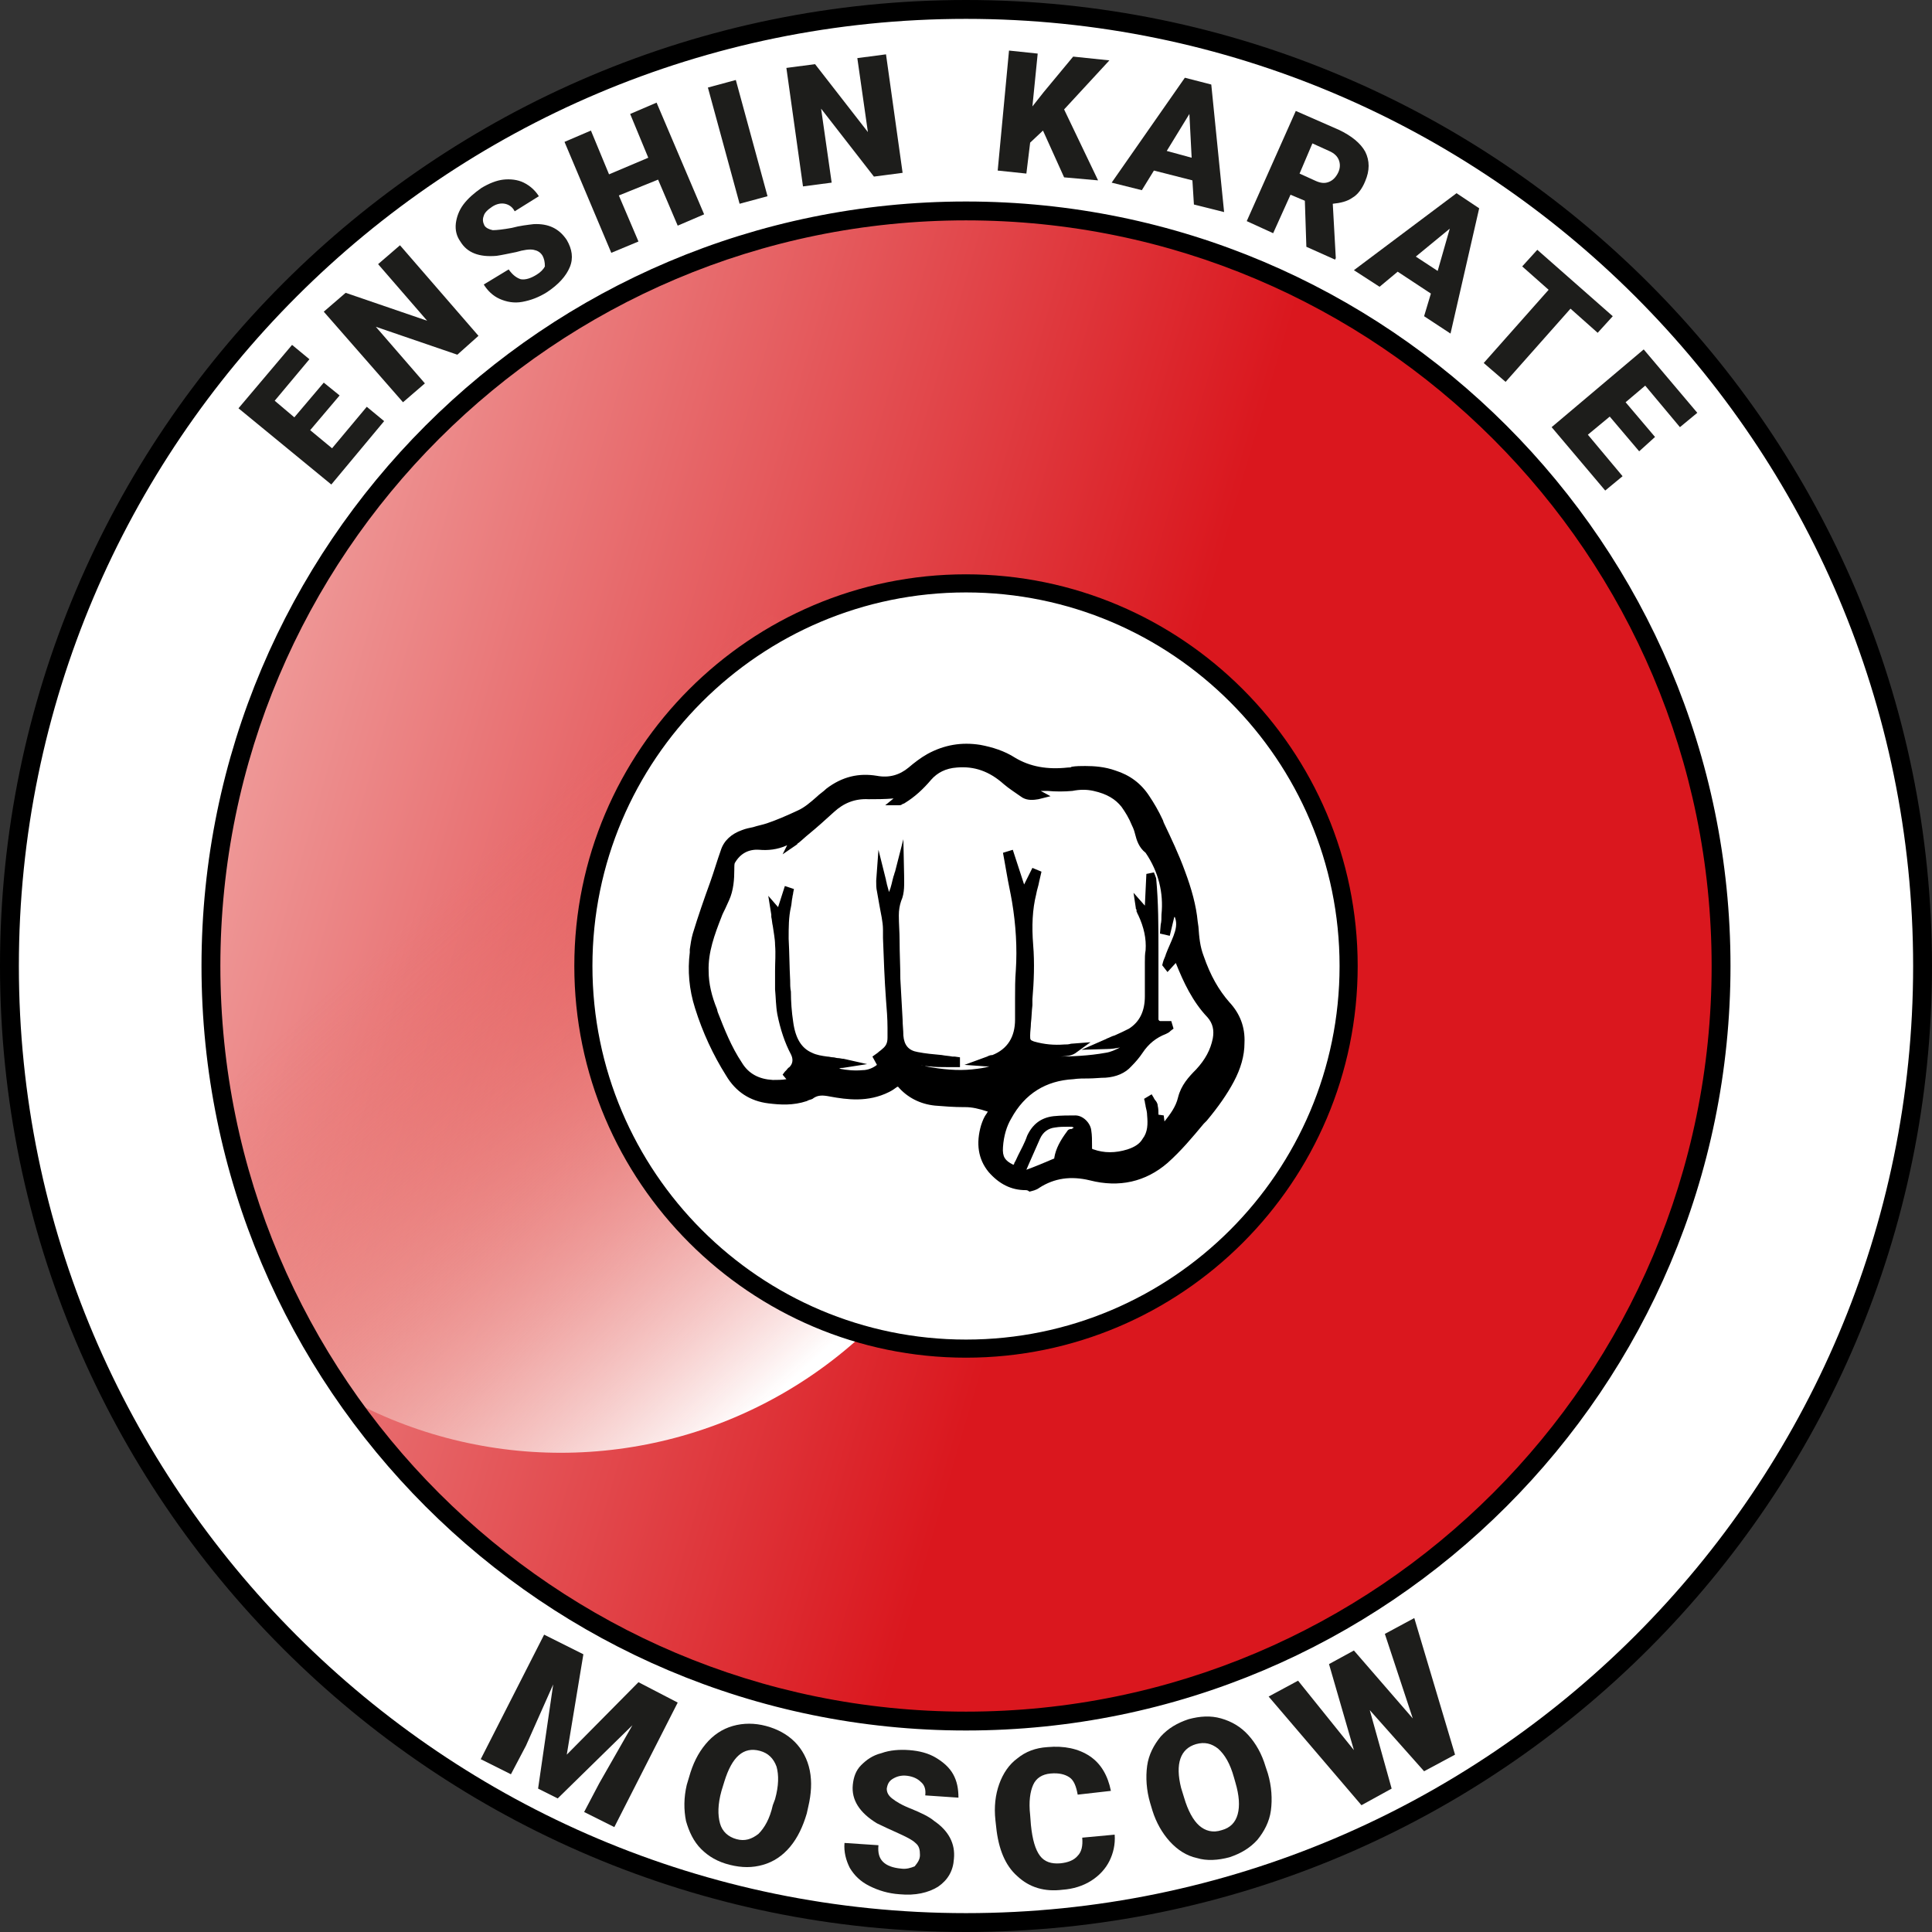 <?xml version="1.0" encoding="utf-8"?>
<!-- Generator: Adobe Illustrator 26.3.1, SVG Export Plug-In . SVG Version: 6.00 Build 0)  -->
<svg version="1.1" id="Слой_1" xmlns="http://www.w3.org/2000/svg" xmlns:xlink="http://www.w3.org/1999/xlink" x="0px" y="0px"
	 viewBox="0 0 256 256" style="enable-background:new 0 0 256 256;" xml:space="preserve">
<rect x="0" y="0" width="256" height="256" fill="#333333" stroke="none"/>
<style type="text/css">
	.st0{fill:#FFFFFF;}
	
		.st1{clip-path:url(#SVGID_00000014613551638024525000000017520981462864712861_);fill:url(#SVGID_00000145775051609045292580000013762280352506276793_);}
	
		.st2{clip-path:url(#SVGID_00000014613551638024525000000017520981462864712861_);fill:url(#SVGID_00000009561819609258160550000012172081258999114400_);}
	.st3{fill:#1D1D1B;}
</style>
<g>
	<g>
		<circle class="st0" cx="128" cy="128" r="126.8"/>
		<path d="M128,256C57.4,256,0,198.6,0,128S57.4,0,128,0s128,57.4,128,128S198.6,256,128,256z M128,2.5C58.8,2.5,2.5,58.8,2.5,128
			S58.8,253.5,128,253.5S253.5,197.2,253.5,128S197.2,2.5,128,2.5z"/>
	</g>
	<g>
		<defs>
			<circle id="SVGID_1_" cx="128" cy="128.3" r="99.7"/>
		</defs>
		<clipPath id="SVGID_00000124152573852714916950000012983649880632861372_">
			<use xlink:href="#SVGID_1_"  style="overflow:visible;"/>
		</clipPath>
		
			<linearGradient id="SVGID_00000132766935095769190210000008335070358909971378_" gradientUnits="userSpaceOnUse" x1="1.657" y1="91.243" x2="144.642" y2="133.196">
			<stop  offset="0" style="stop-color:#F4BBB8"/>
			<stop  offset="1" style="stop-color:#DA171E"/>
		</linearGradient>
		
			<circle style="clip-path:url(#SVGID_00000124152573852714916950000012983649880632861372_);fill:url(#SVGID_00000132766935095769190210000008335070358909971378_);" cx="128" cy="128.3" r="99.7"/>
		
			<linearGradient id="SVGID_00000155125618700271201630000011366982931079395775_" gradientUnits="userSpaceOnUse" x1="112.412" y1="176.126" x2="59.607" y2="117.109">
			<stop  offset="0" style="stop-color:#FFFFFF"/>
			<stop  offset="0.292" style="stop-color:#F8D9D5;stop-opacity:0.708"/>
			<stop  offset="0.948" style="stop-color:#E6786C;stop-opacity:5.224288e-02"/>
			<stop  offset="1" style="stop-color:#E57063;stop-opacity:0"/>
		</linearGradient>
		
			<circle style="clip-path:url(#SVGID_00000124152573852714916950000012983649880632861372_);fill:url(#SVGID_00000155125618700271201630000011366982931079395775_);" cx="74.3" cy="133.5" r="59"/>
	</g>
	<g>
		<circle class="st0" cx="128" cy="128" r="50.7"/>
		<path d="M128,179.9c-28.6,0-51.9-23.3-51.9-51.9S99.4,76.1,128,76.1s51.9,23.3,51.9,51.9S156.6,179.9,128,179.9z M128,78.5
			c-27.3,0-49.5,22.2-49.5,49.5s22.2,49.5,49.5,49.5s49.5-22.2,49.5-49.5S155.3,78.5,128,78.5z"/>
	</g>
	<path d="M128,229.3c-55.9,0-101.3-45.4-101.3-101.3S72.1,26.7,128,26.7S229.3,72.1,229.3,128S183.9,229.3,128,229.3z M128,29.2
		c-54.5,0-98.8,44.3-98.8,98.8c0,54.5,44.3,98.8,98.8,98.8s98.8-44.3,98.8-98.8C226.8,73.5,182.5,29.2,128,29.2z"/>
	<g>
		<path class="st3" d="M45,52.4l-3.9,4.6l2.9,2.4l4.6-5.5l2.3,1.9l-7,8.4L31.6,54.1l7.1-8.4l2.3,1.9l-4.6,5.5l2.6,2.2l3.9-4.6
			L45,52.4z"/>
		<path class="st3" d="M63.4,44.5L60.6,47l-10.8-3.7l6.5,7.5l-2.9,2.5l-10.5-12l2.9-2.5l10.8,3.7L50.1,35l2.9-2.5L63.4,44.5z"/>
		<path class="st3" d="M71.9,33.9c-0.3-0.5-0.7-0.7-1.2-0.8c-0.5-0.1-1.3,0-2.3,0.3c-1,0.2-1.9,0.4-2.6,0.5
			c-2.3,0.2-3.9-0.4-4.8-1.9c-0.5-0.7-0.7-1.5-0.6-2.4c0.1-0.8,0.4-1.7,1-2.5c0.6-0.8,1.4-1.5,2.4-2.2c1-0.6,2-1,2.9-1.1
			s1.9,0,2.7,0.4c0.8,0.4,1.5,1,2,1.8l-3.2,2c-0.3-0.6-0.8-0.9-1.3-1c-0.5-0.1-1.1,0-1.7,0.4c-0.6,0.4-1,0.8-1.1,1.2
			c-0.2,0.5-0.1,0.9,0.1,1.3c0.2,0.3,0.6,0.5,1.1,0.6c0.5,0,1.4-0.1,2.5-0.3c1.1-0.3,2.1-0.4,2.9-0.5c2-0.1,3.4,0.6,4.4,2.1
			c0.7,1.2,0.9,2.4,0.4,3.6c-0.5,1.2-1.5,2.3-3,3.3c-1.1,0.7-2.2,1.1-3.3,1.3c-1.1,0.2-2.1,0-3-0.4c-0.9-0.4-1.6-1.1-2.1-1.9l3.3-2
			c0.5,0.7,1,1.1,1.6,1.3c0.6,0.1,1.3-0.1,2.1-0.6c0.5-0.3,0.9-0.7,1.1-1.1C72.2,34.7,72.1,34.3,71.9,33.9z"/>
		<path class="st3" d="M93.3,28.4l-3.5,1.5l-2.6-6.1L82,25.9l2.6,6.1L81,33.5l-6.2-14.7l3.5-1.5l2.4,5.8l5.2-2.2l-2.4-5.8l3.5-1.5
			L93.3,28.4z"/>
		<path class="st3" d="M101.7,26l-3.7,1l-4.2-15.4l3.7-1L101.7,26z"/>
		<path class="st3" d="M119.6,22.9l-3.8,0.5l-7-9l1.4,9.8l-3.8,0.5L104.2,9l3.8-0.5l7,9l-1.4-9.8l3.8-0.5L119.6,22.9z"/>
		<path class="st3" d="M138.2,17.3l-1.7,1.6L136,23l-3.8-0.4l1.5-15.9l3.8,0.4l-0.7,7l1.5-1.9l3.9-4.7L147,8l-6,6.5l4.5,9.4
			l-4.5-0.4L138.2,17.3z"/>
		<path class="st3" d="M158,23.9l-5.1-1.3l-1.6,2.6l-4-1l9.7-13.9l3.5,0.9l1.7,16.9l-4-1L158,23.9z M154.6,20l3.3,0.9l-0.3-5.8
			L154.6,20z"/>
		<path class="st3" d="M172.9,26.6l-1.9-0.8l-2.3,5.1l-3.5-1.6l6.5-14.6l5.7,2.5c1.7,0.8,2.9,1.8,3.5,2.9c0.6,1.2,0.6,2.5,0,3.9
			c-0.4,1-1,1.8-1.7,2.2c-0.7,0.5-1.6,0.7-2.6,0.8l0.4,7.2l-0.1,0.2l-3.8-1.7L172.9,26.6z M172.2,23l2.2,1c0.7,0.3,1.2,0.3,1.7,0.1
			c0.5-0.2,0.9-0.6,1.2-1.2c0.3-0.6,0.3-1.2,0.1-1.7c-0.2-0.5-0.6-0.9-1.3-1.2l-2.2-1L172.2,23z"/>
		<path class="st3" d="M189.6,38.9l-4.4-2.9l-2.4,2l-3.4-2.2L193,25.6l3,2l-3.8,16.6l-3.5-2.3L189.6,38.9z M187.6,34l2.9,1.9
			l1.6-5.6L187.6,34z"/>
		<path class="st3" d="M211.7,44.1l-3.6-3.2l-8.6,9.7l-2.9-2.5l8.6-9.7l-3.5-3.1l2-2.2l10,8.8L211.7,44.1z"/>
		<path class="st3" d="M217.2,59.8l-3.9-4.6l-2.9,2.4l4.6,5.5l-2.3,1.9l-7.1-8.4l12.2-10.3l7.1,8.4l-2.3,1.9l-4.6-5.5l-2.6,2.2
			l3.9,4.6L217.2,59.8z"/>
	</g>
	<g>
		<path class="st3" d="M77.3,219.2l-2.2,13.3l9.5-9.6l5.2,2.7l-8.4,16.5l-4-2l2-3.8l4.4-7.7l-9.9,9.7l-2.6-1.3l2-13.8l-3.6,8.1
			l-2,3.8l-4-2l8.4-16.5L77.3,219.2z"/>
		<path class="st3" d="M106.9,240.3c-0.5,1.7-1.2,3.2-2.2,4.4c-1,1.2-2.2,2-3.6,2.4c-1.4,0.4-2.8,0.4-4.4,0s-2.8-1.1-3.8-2.1
			c-1-1-1.6-2.3-2-3.7c-0.3-1.5-0.3-3.1,0.1-4.8l0.3-1c0.5-1.8,1.2-3.2,2.2-4.4c1-1.2,2.2-2,3.6-2.4c1.4-0.4,2.9-0.4,4.4,0
			c1.5,0.4,2.8,1.1,3.8,2.1c1,1,1.7,2.3,2,3.8c0.3,1.5,0.2,3.1-0.2,4.8L106.9,240.3z M102.7,238.4c0.5-1.8,0.5-3.2,0.2-4.3
			c-0.4-1.1-1.1-1.8-2.2-2.1c-2.2-0.6-3.7,0.8-4.7,4l-0.4,1.3c-0.5,1.8-0.5,3.2-0.2,4.3s1.1,1.8,2.2,2.1c1.1,0.3,2,0,2.9-0.7
			c0.8-0.8,1.5-2,1.9-3.8L102.7,238.4z"/>
		<path class="st3" d="M121.9,245.8c0-0.7-0.1-1.2-0.6-1.6c-0.4-0.4-1.2-0.8-2.3-1.3c-1.1-0.5-2-0.9-2.8-1.3
			c-2.3-1.4-3.4-3.1-3.2-5.1c0.1-1,0.4-1.9,1.1-2.6c0.7-0.7,1.5-1.3,2.7-1.6c1.1-0.4,2.4-0.5,3.7-0.4c1.3,0.1,2.5,0.4,3.5,1
			c1,0.6,1.8,1.3,2.3,2.2c0.5,0.9,0.7,1.9,0.7,3.1l-4.4-0.3c0.1-0.8-0.1-1.4-0.6-1.8c-0.4-0.4-1-0.7-1.8-0.8
			c-0.8-0.1-1.4,0.1-1.9,0.4c-0.5,0.3-0.7,0.7-0.8,1.3c0,0.5,0.2,0.9,0.7,1.3c0.5,0.4,1.3,0.9,2.6,1.4c1.2,0.5,2.3,1,3,1.6
			c1.9,1.3,2.8,3,2.6,5c-0.1,1.6-0.8,2.8-2.1,3.7c-1.3,0.8-3,1.2-5.1,1c-1.5-0.1-2.8-0.5-4-1.1c-1.2-0.6-2-1.4-2.6-2.4
			c-0.5-1-0.8-2.1-0.7-3.3l4.5,0.3c-0.1,1,0.1,1.7,0.6,2.2c0.5,0.5,1.3,0.8,2.4,0.9c0.7,0.1,1.3-0.1,1.8-0.3
			C121.6,246.8,121.9,246.4,121.9,245.8z"/>
		<path class="st3" d="M147.7,243.1c0.1,1.3-0.2,2.5-0.7,3.5c-0.5,1-1.3,1.9-2.4,2.6c-1.1,0.7-2.4,1.1-3.8,1.2
			c-2.4,0.3-4.4-0.3-6-1.8c-1.6-1.4-2.5-3.6-2.8-6.5l-0.1-0.9c-0.2-1.8,0-3.4,0.5-4.8c0.5-1.4,1.3-2.6,2.4-3.4
			c1.1-0.9,2.4-1.4,4-1.5c2.2-0.2,4.1,0.2,5.6,1.2c1.5,1,2.4,2.6,2.8,4.6l-4.4,0.5c-0.2-1.1-0.5-1.9-1.1-2.3
			c-0.6-0.4-1.4-0.6-2.5-0.5c-1.1,0.1-1.9,0.6-2.3,1.5c-0.4,0.9-0.6,2.2-0.4,4l0.1,1.3c0.2,2,0.6,3.3,1.2,4.1s1.5,1.1,2.7,1
			c1-0.1,1.8-0.4,2.3-1c0.5-0.5,0.7-1.3,0.6-2.4L147.7,243.1z"/>
		<path class="st3" d="M168,235c0.5,1.7,0.6,3.4,0.4,4.9c-0.2,1.5-0.9,2.8-1.8,3.9c-1,1.1-2.2,1.8-3.7,2.3c-1.5,0.4-3,0.5-4.3,0.1
			c-1.4-0.3-2.6-1.1-3.6-2.2c-1-1.1-1.8-2.5-2.3-4.1l-0.3-1c-0.5-1.7-0.6-3.4-0.4-4.9c0.2-1.5,0.9-2.8,1.8-3.9
			c1-1.1,2.2-1.8,3.7-2.3c1.5-0.4,2.9-0.5,4.3-0.1c1.4,0.4,2.6,1.1,3.6,2.2c1,1.1,1.8,2.5,2.3,4.2L168,235z M163.5,235.5
			c-0.5-1.8-1.2-3-2.1-3.8c-0.9-0.7-1.8-0.9-2.9-0.6c-2.1,0.6-2.8,2.6-2,5.8l0.4,1.3c0.5,1.7,1.2,3,2,3.7s1.8,1,3,0.6
			c1.1-0.3,1.8-1,2.1-2.1c0.3-1.1,0.2-2.5-0.3-4.2L163.5,235.5z"/>
		<path class="st3" d="M187.2,227.7l-3.7-11.2l3.9-2.1l5.4,18.1l-4.1,2.2l-7.2-8.1l2.9,10.4l-4,2.2l-12.3-14.4l3.9-2.1l7.4,9.2
			l-3.3-11.4l3.3-1.8L187.2,227.7z"/>
	</g>
	<g>
		<g>
			<path d="M117.5,144c-2.4,1.2-4.9,1.1-7.4,0.5c-0.9-0.2-1.8-0.3-2.7,0.3c-0.2,0.1-0.5,0.2-0.7,0.3c-1.6,0.6-3.2,0.5-4.9,0.3
				c-2.3-0.3-4-1.5-5.2-3.4c-1.7-2.7-3-5.7-4-8.8c-0.7-2.3-1-4.7-0.7-7.1c0.1-0.8,0.2-1.7,0.4-2.4c1.2-3.7,2.4-7.3,3.6-11
				c0.4-1.2,1.2-1.9,2.4-2.3c1.1-0.3,2.2-0.6,3.3-0.9c1.4-0.5,2.8-1.1,4.2-1.7c1.5-0.7,2.6-1.9,3.9-2.9c1.8-1.3,3.9-2,6.2-1.6
				c1.7,0.3,3.3-0.1,4.7-1.3c0.8-0.6,1.5-1.3,2.4-1.7c2.1-1.1,4.3-1.5,6.6-1.1c1.6,0.3,3,0.8,4.4,1.6c2.3,1.4,4.8,1.7,7.4,1.4
				c0.7-0.1,1.5-0.2,2.2-0.2c1.3,0,2.6,0.1,3.8,0.5c1.8,0.6,3.2,1.7,4.2,3.2c0.7,1,1.2,2,1.7,3.1c1,2.2,2.1,4.4,3,6.7
				c0.8,2.1,1.5,4.3,1.7,6.6c0.2,1.6,0.2,3.2,0.8,4.7c0.8,2.3,1.8,4.5,3.5,6.3c1.2,1.4,1.9,3,1.9,4.9c0,1.7-0.5,3.3-1.3,4.8
				c-1,1.8-2.2,3.5-3.5,5.1c-1.6,1.9-3.2,3.9-5.1,5.5c-2.9,2.5-6.1,3.1-9.7,2.2c-2.6-0.6-4.9-0.4-7.2,1.1c-0.3,0.2-0.7,0.3-1,0.4
				c-2,0.1-3.6-0.7-4.9-2.2c-1.4-1.7-1.5-3.6-0.9-5.6c0.2-0.7,0.6-1.3,0.9-2c0.1-0.2,0.1-0.4-0.2-0.5c-1.1-0.4-2.3-0.7-3.5-0.8
				c-1.3,0-2.7-0.1-4-0.2c-1.8-0.2-3.4-1-4.5-2.4c-0.1-0.1-0.2-0.2-0.3-0.4C118.4,143.4,118,143.8,117.5,144z M156,124.5
				c0.3-0.9,0.6-1.9,0.2-2.9c-0.2-0.4-0.5-0.7-1-0.8c-0.2,0.8-0.4,1.7-0.6,2.5c0,0-0.1,0-0.1,0c0.1-0.6,0.2-1.3,0.2-1.9
				c0.3-3.2-0.5-6.1-2.3-8.7c-1.1-0.9-1.1-2.3-1.7-3.4c-0.4-0.9-0.9-1.8-1.5-2.6c-1-1.4-2.5-2-4.1-2.3c-1-0.2-2-0.2-3-0.1
				c-1.3,0.1-2.6,0-4,0c-0.7,0-1.4-0.1-2.2-0.2c0.3,0.8,0.9,0.9,1.6,1.3c-0.6,0.1-1.2,0.2-1.6-0.1c-0.8-0.5-1.7-1-2.4-1.7
				c-1.9-1.7-4.1-2.6-6.7-2.3c-1.5,0.1-2.8,0.7-3.8,1.9c-0.9,1.2-2,2.2-3.3,2.9c-0.1,0.1-0.2,0.1-0.3,0.2c0,0-0.1,0-0.3,0
				c0.5-0.4,0.9-0.8,1.4-1.2c0,0-0.1-0.1-0.1-0.1c-0.6,0.1-1.1,0.3-1.7,0.4c-1.2,0.1-2.3,0.1-3.5,0.1c-1.9-0.1-3.6,0.5-5,1.9
				c-1.5,1.4-3.1,2.7-4.7,4.1c-0.1,0-0.1,0.1-0.3,0.2c0.2-0.4,0.3-0.6,0.4-1c-0.3,0.1-0.5,0.2-0.7,0.3c-1.3,0.9-2.8,1.1-4.3,1.1
				c-1.7,0-2.9,0.7-3.8,2c-0.2,0.3-0.2,0.8-0.2,1.1c0,1.3-0.1,2.7-0.6,3.9c-0.3,0.7-0.7,1.5-1,2.2c-0.9,2.4-1.8,4.8-1.7,7.4
				c0,1.8,0.4,3.5,1.1,5.2c1,2.5,1.9,4.9,3.4,7.2c1.1,1.7,2.6,2.5,4.6,2.6c0.8,0,1.6,0,2.4-0.2c0.5-0.1,0.9-0.5,1.3-0.8
				c0.2-0.1,0.3-0.5,0.3-0.7c0-0.2-0.1-0.4-0.3-0.5c-0.1-0.1-0.3,0.1-0.4,0.2c-0.3,0.2-0.7,0.5-1,0.8c0,0-0.1-0.1-0.1-0.1
				c0.2-0.2,0.4-0.4,0.6-0.6c0.6-0.7,0.7-1.5,0.3-2.4c-0.8-1.6-1.4-3.3-1.7-5.1c-0.2-1-0.2-2.1-0.2-3.2c0-2,0.1-3.9,0-5.9
				c0-1.3-0.3-2.5-0.5-3.8c0-0.1,0-0.3-0.1-0.6c0.2,0.3,0.4,0.4,0.6,0.7c0.4-1.1,0.7-2.2,1.1-3.3c0,0,0.1,0,0.1,0
				c-0.1,0.6-0.2,1.2-0.3,1.8c-0.3,1.4-0.3,2.9-0.3,4.3c0.1,1.9,0.1,3.7,0.2,5.6c0.1,1.9,0,3.8,0.3,5.6c0.3,1.9,0.9,3.7,2.9,4.6
				c0.9,0.4,1.9,0.5,2.9,0.7c0.4,0.1,0.9,0.1,1.4,0.2c-1.6,0.3-3.2-0.1-4.7-0.4c0,0.1-0.1,0.1-0.1,0.2c0.3,0.2,0.5,0.6,0.8,0.7
				c0.6,0.2,1.3,0.4,2,0.5c1.6,0.3,3.2,0.6,4.8,0.5c1.9-0.1,3.4-1.4,3.8-2.9c-0.6,0.3-1.1,0.6-1.7,0.9c0-0.1-0.1-0.1-0.1-0.2
				c0.3-0.2,0.5-0.4,0.8-0.6c0.7-0.5,1-1.2,0.9-2c-0.1-1.7-0.1-3.4-0.2-5.1c-0.3-3.1-0.3-6.1-0.4-9.2c-0.1-1.7-0.6-3.5-0.9-5.2
				c-0.1-0.4-0.1-0.8-0.1-1.3c0.2,0.9,0.3,1.9,1,2.6c0.8-1.2,1-2.5,1.3-3.8c0,1.2,0.1,2.3-0.3,3.4c-0.3,0.7-0.4,1.4-0.3,2.1
				c0.1,2.8,0.1,5.6,0.2,8.4c0.1,2.5,0.3,5,0.5,7.5c0.1,1.5,0.9,2.5,2.4,2.8c1.5,0.3,3,0.4,4.6,0.6c0.1,0,0.3,0,0.4,0
				c0,0.1,0,0.1,0,0.2c-1.1,0-2.3,0.1-3.4,0c-1.1-0.1-2.2-0.5-3.3-0.8c-0.2,0.5-0.2,0.9,0.3,1.1c0.8,0.4,1.5,0.7,2.4,0.9
				c2.1,0.4,4.2,0.6,6.3,0.4c1.7-0.1,3.3-0.5,4.6-1.7c0.3-0.3,0.6-0.7,0.8-1.1c-1.1,0.7-2.2,1.2-3.5,1.1c0.3-0.1,0.7-0.2,1-0.4
				c2.3-1,3.3-2.8,3.4-5.2c0.1-2.2,0-4.3,0.1-6.5c0.2-3.1,0-6.2-0.5-9.3c-0.3-1.8-0.7-3.6-1.1-5.4c0-0.2-0.1-0.4-0.1-0.5
				c0.1,0,0.1,0,0.2-0.1c0.6,1.8,1.2,3.5,1.8,5.5c0.5-1.1,1-2,1.5-3c0,0,0.1,0,0.1,0.1c-0.2,0.8-0.4,1.6-0.6,2.4
				c-0.5,2.3-0.6,4.6-0.4,6.9c0.3,2.6,0,5.3-0.1,7.9c-0.1,1.4-0.2,2.7-0.3,4.1c-0.1,0.8,0.1,1.2,1,1.4c1.4,0.4,2.8,0.6,4.2,0.4
				c0.4,0,0.9-0.1,1.3-0.1c-0.5,0.4-1.2,0.5-3.1,0.5c-1.1,0-2.1,0-3.2,0c0.3,0.4,0.6,0.8,1.1,0.8c0.6,0.1,1.2,0.4,1.8,0.4
				c2.6,0,5.2,0,7.7-0.5c1.4-0.3,2.6-1,3.6-2.1c0.1-0.2,0.2-0.4,0.3-0.6c-1.2,0.7-2.5,0.9-3.8,1c0.1,0,0.2-0.1,0.3-0.1
				c1-0.4,2-0.8,3-1.4c1.8-1.1,2.4-2.8,2.4-4.9c0-1.5,0-3,0-4.5c0-0.5,0-1.1,0.1-1.6c0.1-1.8-0.3-3.4-1.1-5
				c-0.1-0.1-0.1-0.3-0.2-0.5c0,0,0-0.1,0-0.2c0.4,0.4,0.7,0.8,1,1.1c0.1,0,0.1,0,0.2-0.1c0.1-1.7,0.1-3.3,0.2-5c0,0,0,0,0.1,0
				c0,0.1,0.1,0.1,0.1,0.2c0.4,3.9,0.3,7.9,0.3,11.9c0,2.3,0,4.6,0,6.9c0,0.4,0.1,0.5,0.5,0.5c0.5,0,0.9,0,1.4,0c0,0.1,0,0.1,0,0.2
				c-0.2,0.1-0.3,0.2-0.5,0.3c-1.4,0.5-2.5,1.5-3.4,2.8c-0.4,0.6-0.9,1.2-1.4,1.7c-0.8,0.9-1.9,1.2-3,1.3c-1.4,0.1-2.8,0-4.3,0.1
				c-3.9,0.2-6.8,2.1-8.8,5.5c-0.7,1.2-1,2.6-1.2,4c-0.2,1.6,0.5,2.3,1.6,2.9c0.5,0.3,0.9,0.1,1.1-0.4c0.6-1.2,1.2-2.4,1.7-3.6
				c0.6-1.3,1.6-2,3-2.2c0.9-0.1,1.9-0.1,2.9-0.1c0.7,0,1.5,0.7,1.5,1.5c0.1,0.6,0.1,1.3,0.1,1.9c0,0.7,0,0.8,0.7,1.1
				c1.6,0.6,3.2,0.6,4.9,0c0.9-0.3,1.7-0.8,2.3-1.6c0.8-1.1,0.8-2.3,0.7-3.5c-0.1-0.6-0.2-1.2-0.3-1.8c0,0,0.1,0,0.1-0.1
				c0.2,0.3,0.4,0.5,0.5,0.8c0.1,0.8,0.2,1.7,0.2,2.6c0,0.3,0,0.7,0,1c0.1,0,0.1,0,0.2,0c0.1-0.6,0.3-1.3,0.4-1.9c0,0,0.1,0,0.1,0
				c0,0.5,0.1,1.1,0.1,1.7c0.2-0.2,0.3-0.2,0.4-0.3c1.1-1.2,2.1-2.5,2.5-4.1c0.4-1.4,1.3-2.4,2.2-3.4c1.1-1.3,2-2.7,2.3-4.4
				c0.2-1.3,0-2.4-0.9-3.3c-2-2.1-3.2-4.7-4.3-7.4c0-0.1-0.1-0.2-0.1-0.4c0,0-0.1-0.1-0.1-0.1c-0.4,0.5-0.8,0.9-1.2,1.4
				c0,0-0.1-0.1-0.1-0.1C155,126.8,155.5,125.7,156,124.5z M141.4,153.4c0.2-0.1,0.3-0.2,0.4-0.3c0.7-0.7,1.2-1.6,1.5-2.6
				c0.3-0.9-0.2-1.7-1.1-1.8c-0.8-0.1-1.6,0-2.4,0.1c-1.1,0.2-1.9,0.8-2.4,1.8c-0.7,1.4-1.2,2.8-1.8,4.2c-0.1,0.2-0.1,0.5,0,0.6
				c0.2,0.1,0.5,0.2,0.7,0.1c1.3-0.5,2.5-1,3.8-1.5c0.2-0.1,0.3-0.3,0.4-0.5c0.2-1.2,0.8-2.3,1.6-3.2c0.1-0.1,0.2-0.1,0.3-0.2
				c0,0,0.1,0.1,0.1,0.1C141.8,151.1,141.5,152.1,141.4,153.4z"/>
			<path d="M135.9,157.7c-1.9,0-3.5-0.8-4.9-2.4c-1.4-1.7-1.7-3.8-1-6.2c0.2-0.6,0.4-1.1,0.7-1.5c0.1-0.1,0.1-0.2,0.2-0.3
				c-1.2-0.4-2.1-0.6-3-0.6l-0.2,0c-1.3,0-2.6-0.1-3.8-0.2c-2-0.2-3.7-1.1-4.9-2.5c0,0,0,0-0.1,0c-0.4,0.3-0.7,0.5-1.1,0.7l0,0
				c-2.8,1.4-5.6,1-7.8,0.6c-1-0.2-1.6-0.2-2.2,0.2c-0.2,0.2-0.5,0.2-0.7,0.3l-0.2,0.1c-1.8,0.6-3.5,0.5-5.1,0.3
				c-2.4-0.3-4.3-1.5-5.6-3.7c-1.7-2.7-3.1-5.7-4.1-8.9c-0.8-2.5-1-5-0.7-7.4l0-0.4c0.1-0.7,0.2-1.4,0.4-2.1
				c0.7-2.3,1.5-4.6,2.3-6.8c0.5-1.4,0.9-2.8,1.4-4.2c0.4-1.3,1.4-2.2,2.8-2.7c0.5-0.2,1-0.3,1.5-0.4c0.6-0.2,1.2-0.3,1.8-0.5
				c1.2-0.4,2.6-1,4.1-1.7c0.9-0.4,1.7-1.1,2.5-1.8c0.4-0.4,0.9-0.7,1.3-1.1c2.1-1.6,4.3-2.1,6.7-1.7c1.6,0.3,3-0.1,4.2-1.1
				c0.7-0.6,1.6-1.3,2.5-1.8c2.2-1.2,4.5-1.6,7-1.2c1.6,0.3,3.2,0.8,4.6,1.7c2,1.2,4.3,1.6,7,1.3c0.2,0,0.4,0,0.5-0.1
				c0.6-0.1,1.2-0.1,1.8-0.1c1.2,0,2.6,0.1,4,0.6c1.9,0.6,3.4,1.7,4.5,3.4c0.6,0.9,1.2,1.9,1.8,3.2l0.1,0.3c1,2.1,2,4.2,2.8,6.4
				c0.9,2.4,1.5,4.6,1.7,6.7l0.1,0.7c0.1,1.4,0.2,2.6,0.7,3.9c0.9,2.6,2,4.5,3.4,6.1c1.4,1.5,2.1,3.3,2,5.4c0,1.7-0.5,3.4-1.4,5.1
				c-0.9,1.7-2.1,3.4-3.6,5.2l-0.4,0.4c-1.5,1.8-3,3.6-4.8,5.2c-2.9,2.5-6.4,3.3-10.3,2.3c-2.5-0.6-4.7-0.3-6.7,1
				c-0.4,0.3-0.9,0.4-1.3,0.5C136.2,157.7,136,157.7,135.9,157.7z M119.1,142.2l0.5,0.5c0.1,0.1,0.2,0.2,0.2,0.3
				c1,1.2,2.4,2,4.1,2.2c1.2,0.1,2.5,0.2,3.7,0.2l0.2,0c1.1,0,2.3,0.3,3.7,0.8c0.3,0.1,0.5,0.3,0.6,0.5c0.1,0.4,0,0.7-0.1,0.8
				c-0.1,0.2-0.2,0.4-0.3,0.6c-0.2,0.5-0.5,0.9-0.6,1.3c-0.6,2.1-0.4,3.7,0.8,5.1c1.2,1.4,2.7,2.1,4.4,2c0.2,0,0.5-0.1,0.7-0.3
				c2.3-1.5,4.8-1.9,7.7-1.2c3.6,0.9,6.6,0.2,9.2-2.1c1.7-1.5,3.2-3.3,4.7-5l0.4-0.4c1.4-1.7,2.6-3.4,3.4-5c0.8-1.5,1.2-3,1.3-4.5
				c0-1.7-0.5-3.2-1.7-4.5c-1.5-1.7-2.7-3.7-3.6-6.5c-0.5-1.4-0.6-2.8-0.7-4.1l-0.1-0.7c-0.2-2-0.7-4.1-1.7-6.4
				c-0.8-2.1-1.8-4.3-2.8-6.3l-0.1-0.3c-0.6-1.2-1.1-2.2-1.7-3c-1-1.5-2.3-2.5-3.9-3c-1.2-0.4-2.5-0.5-3.6-0.5c-0.5,0-1,0.1-1.6,0.1
				c-0.2,0-0.4,0-0.6,0.1c-3,0.3-5.5-0.2-7.7-1.5c-1.3-0.8-2.7-1.3-4.2-1.5c-2.2-0.4-4.3,0-6.2,1.1c-0.8,0.5-1.6,1.1-2.3,1.7
				c-1.5,1.3-3.2,1.7-5.2,1.4c-2-0.3-3.9,0.2-5.7,1.5c-0.4,0.3-0.8,0.7-1.2,1c-0.8,0.7-1.7,1.5-2.8,2c-1.6,0.7-2.9,1.2-4.2,1.7
				c-0.6,0.2-1.3,0.4-1.9,0.6c-0.5,0.1-0.9,0.2-1.4,0.4c-1,0.3-1.7,0.9-2,1.9c-0.5,1.4-0.9,2.8-1.4,4.2c-0.8,2.3-1.5,4.5-2.2,6.8
				c-0.2,0.6-0.3,1.2-0.3,1.9l0,0.4c-0.3,2.2,0,4.5,0.7,6.8c1,3.1,2.3,6,3.9,8.6c1.1,1.8,2.7,2.8,4.7,3.1c1.5,0.2,3.1,0.3,4.6-0.2
				l0.2-0.1c0.2-0.1,0.3-0.1,0.4-0.2c1.1-0.7,2.1-0.5,3.1-0.3c2,0.4,4.6,0.7,7-0.5l0,0c0.3-0.2,0.6-0.4,0.9-0.6
				c0.2-0.1,0.3-0.3,0.5-0.4L119.1,142.2z M136.1,156.2c-0.3,0-0.6-0.1-0.9-0.3c-0.2-0.1-0.3-0.4-0.4-0.6c-0.1,0-0.1,0.1-0.2,0.1
				c-0.2,0.1-0.6,0.1-1.1-0.2c-1.1-0.6-2.2-1.5-1.9-3.5c0.2-1.7,0.6-3.1,1.3-4.2c2.1-3.6,5.2-5.6,9.3-5.8c0.7,0,1.4,0,2.1-0.1
				c0.7,0,1.4,0,2.1-0.1c1.1-0.1,1.9-0.4,2.6-1.1c0.4-0.4,0.8-0.9,1.1-1.3c-0.9,0.9-2,1.4-3.3,1.7c-2.4,0.5-4.9,0.5-7.2,0.5l-0.6,0
				c-0.5,0-0.9-0.1-1.3-0.2c-0.2-0.1-0.5-0.1-0.7-0.2c-0.8-0.1-1.2-0.7-1.5-1.1l-0.5-0.6l-0.3,0.6c-0.2,0.5-0.5,0.9-0.9,1.3
				c-1.3,1.1-2.9,1.7-5,1.9c-2,0.1-4.2,0-6.4-0.5c-0.9-0.2-1.7-0.5-2.5-0.9c-0.8-0.4-1-1.1-0.6-2l0.1-0.2c-0.1-0.1-0.2-0.2-0.3-0.4
				l-0.2,0.6c-0.5,1.9-2.3,3.3-4.4,3.4c-1.8,0.1-3.5-0.2-5-0.6c-0.7-0.1-1.4-0.3-2-0.5c-0.2-0.1-0.4-0.2-0.5-0.3c0,0.1,0,0.1,0,0.2
				c0,0.2-0.1,0.8-0.5,1.1c-0.4,0.4-0.9,0.8-1.5,0.9c-0.8,0.2-1.6,0.3-2.6,0.2c-2.2-0.1-3.9-1.1-5.1-2.9c-1.4-2.2-2.3-4.6-3.3-6.9
				l-0.1-0.4c-0.7-1.9-1.1-3.6-1.1-5.4c-0.1-2.8,0.8-5.3,1.8-7.7c0.2-0.4,0.4-0.8,0.6-1.2c0.2-0.3,0.3-0.7,0.5-1
				c0.5-1.2,0.6-2.4,0.6-3.7l0-0.1c0-0.4,0-0.9,0.3-1.3c1-1.6,2.4-2.4,4.3-2.3c1.7,0,2.9-0.3,3.9-1c0.2-0.1,0.3-0.2,0.5-0.3
				c0.1,0,0.2-0.1,0.3-0.1l1.5-0.7l0,0.1c1-0.8,2-1.7,2.9-2.5c1.5-1.4,3.3-2.1,5.4-2c1,0,2.1,0,3.4-0.1c0.3,0,0.7-0.1,1-0.2
				c0.2,0,0.4-0.1,0.5-0.1l0.4-0.1l0.2,0.3c0.6-0.5,1.2-1.1,1.7-1.8c1-1.2,2.4-1.9,4.2-2.1c2.6-0.2,5,0.6,7.1,2.5
				c0.4,0.4,0.9,0.7,1.4,1l-0.2-0.8l1,0.1c0.3,0,0.5,0.1,0.7,0.1c0.5,0.1,1,0.1,1.4,0.1c0.3,0,0.5,0,0.8,0c1,0,2.1,0.1,3.1,0
				c1-0.1,2.1-0.2,3.2,0.1c1.3,0.3,3.2,0.9,4.5,2.6c0.6,0.8,1.1,1.6,1.5,2.7c0.2,0.4,0.3,0.8,0.4,1.2c0.2,0.8,0.4,1.5,1.1,2l0.1,0.1
				l0.1,0.1c1.7,2.5,2.5,5.1,2.4,7.9c0.7,0.2,1.2,0.6,1.4,1.2c0.5,1.2,0.2,2.4-0.1,3.4l0,0c-0.2,0.5-0.3,0.9-0.5,1.4l0.2,0.2
				c0.1,0.1,0.2,0.2,0.3,0.3c0,0.1,0.1,0.2,0.1,0.3l0,0.1c1,2.5,2.2,5.1,4.1,7.2c1,1,1.3,2.3,1.1,3.8c-0.3,1.6-1.1,3.2-2.5,4.7
				c-0.8,0.9-1.7,1.9-2.1,3.2c-0.5,1.8-1.6,3.2-2.6,4.4c-0.1,0.1-0.1,0.1-0.3,0.2l-1.1,1l0-0.4l-0.4-0.1c-0.1,0.3-0.3,0.5-0.4,0.8
				c-0.6,0.8-1.4,1.4-2.6,1.8c-1.8,0.6-3.6,0.6-5.3,0c-1-0.4-1.1-0.9-1.1-1.7c0-0.1,0-0.2,0-0.3c-0.3,0.8-0.8,1.4-1.4,2
				c-0.1,0.1-0.2,0.2-0.3,0.2l-1.2,0.9l0-0.3c-0.1,0.1-0.2,0.2-0.3,0.2c-1.4,0.6-2.7,1.1-3.8,1.5
				C136.4,156.1,136.2,156.2,136.1,156.2z M141.4,149.3c-0.5,0-1,0-1.6,0.1c-0.9,0.1-1.6,0.6-2,1.5c-0.5,1.1-1,2.3-1.5,3.4l-0.3,0.7
				c1.1-0.4,2.3-0.9,3.7-1.5c0,0,0-0.1,0-0.1c0.2-1.2,0.8-2.3,1.7-3.5c0.1-0.2,0.3-0.3,0.5-0.3c0,0,0,0,0.1,0l0.3-0.2
				c-0.1,0-0.2-0.1-0.3-0.1C141.9,149.3,141.6,149.3,141.4,149.3z M153.8,135.3c0.2,0,0.3,0,0.5,0l0.9,0l0.3,1l-0.4,0.3
				c0,0-0.1,0.1-0.1,0.1c-0.1,0.1-0.3,0.2-0.5,0.3c-1.3,0.5-2.3,1.3-3.1,2.5c-0.4,0.6-0.9,1.2-1.5,1.8c-0.8,0.9-2,1.4-3.4,1.5
				c-0.7,0-1.5,0.1-2.2,0.1c-0.7,0-1.4,0-2.1,0.1c-3.6,0.2-6.4,1.9-8.2,5.2c-0.6,1-1,2.3-1.1,3.8c-0.1,1.3,0.3,1.8,1.3,2.3
				c0.1,0.1,0.1,0,0.1,0c0,0,0.1,0,0.1-0.2c0.2-0.3,0.3-0.6,0.5-1c0.4-0.8,0.9-1.7,1.2-2.6c0.7-1.5,1.8-2.4,3.5-2.6
				c1-0.1,2-0.1,2.9-0.1c1,0,2,1,2.1,2c0.1,0.6,0.1,1.3,0.1,2c0,0.1,0,0.3,0,0.4c0,0,0.1,0.1,0.2,0.1c1.4,0.5,2.9,0.5,4.5,0
				c0.9-0.3,1.6-0.7,2-1.4c0.7-0.9,0.7-2,0.6-3.1c0-0.4-0.1-0.8-0.2-1.2c0-0.2-0.1-0.4-0.1-0.6l-0.1-0.4l1-0.6l0.3,0.5
				c0,0.1,0.1,0.1,0.1,0.2c0.2,0.2,0.4,0.5,0.4,0.8c0.1,0.4,0.1,0.8,0.1,1.2l0.7,0.1l0.1,0.8c0.7-0.9,1.5-1.9,1.8-3.2
				c0.4-1.6,1.4-2.7,2.4-3.7c1.2-1.3,1.9-2.6,2.2-4.1c0.2-1.1,0-2-0.7-2.8c-2-2.1-3.2-4.7-4.2-7.2l-1.1,1.2l-0.7-0.9l0.1-0.4
				c0.1-0.4,0.3-0.7,0.4-1.1c0.3-0.8,0.7-1.6,1-2.4v0c0.3-0.8,0.5-1.6,0.2-2.4c0,0,0-0.1-0.1-0.1L155,124l-1.3-0.3l0.1-1.2
				c0.1-0.4,0.1-0.8,0.1-1.3c0.3-2.9-0.4-5.7-2.1-8.2c-0.9-0.7-1.2-1.7-1.4-2.5c-0.1-0.4-0.2-0.7-0.4-1.1c-0.4-1-0.9-1.8-1.4-2.5
				c-0.8-1-1.9-1.7-3.7-2.1c-0.9-0.2-1.8-0.2-2.8,0c-1.1,0.1-2.2,0.1-3.3,0c-0.3,0-0.5,0-0.8,0c0,0-0.1,0-0.1,0l1.3,0.7l-1.6,0.4
				c-0.6,0.1-1.4,0.2-2.1-0.2l-0.3-0.2c-0.7-0.5-1.5-1-2.2-1.6c-1.9-1.7-3.9-2.4-6.2-2.2c-1.5,0.1-2.6,0.7-3.4,1.6
				c-1.1,1.3-2.2,2.3-3.5,3.1c-0.1,0.1-0.3,0.1-0.4,0.2c-0.2,0.1-0.3,0.1-0.4,0.1l-0.2,0h-1.6l1.1-0.9c-1.2,0.1-2.3,0.1-3.3,0.1
				c-1.8-0.1-3.3,0.5-4.6,1.7c-1.1,1-2.2,2-3.3,2.9c-0.5,0.4-0.9,0.8-1.4,1.2c-0.1,0-0.1,0.1-0.2,0.2l-1.9,1.3l0.6-1.2
				c-1.3,0.6-2.6,0.7-3.7,0.6c-1.4-0.1-2.5,0.5-3.2,1.7c-0.1,0.1-0.1,0.5-0.1,0.7l0,0.2c0,1.3-0.1,2.8-0.7,4.1
				c-0.2,0.4-0.3,0.7-0.5,1.1c-0.2,0.4-0.4,0.8-0.5,1.1c-0.9,2.3-1.8,4.7-1.7,7.2c0,1.6,0.4,3.3,1.1,5l0.1,0.4
				c0.9,2.3,1.8,4.6,3.2,6.7c0.9,1.5,2.3,2.2,4.1,2.3c0.6,0,1.2,0,1.8-0.1l-0.5-0.6l0.3-0.4l0.2-0.2c0.1-0.1,0.2-0.3,0.4-0.4
				c0.5-0.5,0.5-1.1,0.2-1.7c-0.8-1.5-1.4-3.3-1.8-5.3c-0.2-1.1-0.2-2.3-0.3-3.3c0-0.8,0-1.7,0-2.5c0-1.1,0.1-2.2,0-3.4
				c0-0.8-0.2-1.7-0.3-2.5c-0.1-0.4-0.1-0.8-0.2-1.2c0-0.1,0-0.2,0-0.3l-0.4-2.5l1.3,1.5l0.9-2.8l1.2,0.4l-0.1,0.5
				c0,0.2-0.1,0.4-0.1,0.6c-0.1,0.4-0.1,0.9-0.2,1.3c-0.3,1.3-0.3,2.7-0.3,4.1l0,0.1c0.1,1.8,0.1,3.6,0.2,5.5c0,0.5,0,1,0.1,1.5
				c0,1.3,0.1,2.7,0.3,4c0.3,2.2,1.1,3.5,2.5,4.1c0.6,0.3,1.3,0.4,2,0.5c0.3,0,0.5,0.1,0.8,0.1c0.2,0,0.4,0.1,0.6,0.1
				c0.3,0,0.5,0.1,0.8,0.1l3.1,0.7l-3.2,0.5c-0.2,0-0.3,0-0.5,0.1c1,0.2,2,0.3,3.1,0.2c0.7,0,1.4-0.3,1.9-0.7l-0.6-1.1l0.7-0.5
				c0.2-0.2,0.4-0.3,0.6-0.5c0.5-0.4,0.7-0.8,0.7-1.5c0-0.4,0-0.9,0-1.3c0-1.2-0.1-2.5-0.2-3.7c-0.2-2.7-0.3-5.5-0.4-8.2l0-1.1
				c0-1.1-0.3-2.2-0.5-3.4c-0.1-0.6-0.2-1.1-0.3-1.7c-0.1-0.4-0.1-0.9-0.1-1.4l0.3-4.1l1,4c0,0.2,0.1,0.3,0.1,0.5
				c0.1,0.4,0.2,0.7,0.3,1.1c0.3-0.7,0.4-1.4,0.6-2.1c0.1-0.2,0.1-0.4,0.2-0.6l1.1-4.3l0.1,4.8c0,1.1,0.1,2.3-0.4,3.4
				c-0.2,0.6-0.3,1.2-0.3,1.9c0,1.1,0.1,2.2,0.1,3.3c0,1.7,0.1,3.4,0.1,5.1c0.1,1.8,0.2,3.6,0.3,5.4c0,0.7,0.1,1.4,0.1,2.1
				c0.1,1.3,0.7,2,1.9,2.2c1,0.2,2.1,0.3,3.2,0.4c0.5,0.1,0.9,0.1,1.4,0.2c0.1,0,0.2,0,0.3,0l0.7,0.1l0,1.3h-0.6c-0.3,0-0.7,0-1,0
				c-0.8,0-1.7,0-2.5-0.1c-0.4,0-0.8-0.1-1.1-0.2c0.2,0.1,0.5,0.1,0.7,0.2c2.1,0.4,4.2,0.6,6.1,0.4c0.9-0.1,1.7-0.2,2.3-0.4
				c-0.1,0-0.3,0-0.5,0l-2.8-0.2l3-1.1c0.2-0.1,0.4-0.2,0.7-0.2c2-0.8,3-2.4,3-4.7c0-0.9,0-1.9,0-2.8c0-1.2,0-2.5,0.1-3.7
				c0.2-3,0-6.1-0.5-9.1c-0.2-1.2-0.5-2.5-0.7-3.7c-0.1-0.6-0.2-1.1-0.3-1.7l-0.2-1.1l1.3-0.4l1.5,4.6l1.1-2.2l1.2,0.5l-0.3,1.3
				c-0.1,0.6-0.3,1.1-0.4,1.7c-0.5,2-0.6,4.2-0.4,6.7c0.2,2.4,0.1,4.9-0.1,7.2l0,0.8c-0.1,0.8-0.1,1.6-0.2,2.4
				c0,0.5-0.1,1.1-0.1,1.6c0,0.6,0,0.6,0.5,0.8c1.4,0.4,2.7,0.5,4,0.4c0.3,0,0.6,0,0.9-0.1l2.6-0.2l-1.8,1.3
				c-0.6,0.5-1.3,0.6-2.9,0.6c2.2,0,4.5-0.1,6.7-0.5c0.7-0.1,1.3-0.4,1.9-0.7c-0.5,0.1-1.1,0.2-1.7,0.2l-3.4,0.1l3.2-1.4
				c0.1,0,0.1-0.1,0.2-0.1c0.3-0.1,0.6-0.3,1-0.4c0.7-0.3,1.3-0.6,1.9-0.9c1.4-0.9,2.1-2.3,2.1-4.3c0-1.5,0-3,0-4.5
				c0-0.5,0-1.1,0.1-1.6c0.1-1.5-0.2-3-1-4.7c-0.1-0.1-0.1-0.3-0.2-0.4l0-0.1c0-0.1,0-0.2-0.1-0.3l0-0.1l-0.3-2l1.5,1.7l0.2-4.2
				l1-0.2l0.2,0.5c0,0.1,0.1,0.2,0.1,0.3c0.3,3.2,0.3,6.4,0.3,9.5c0,0.8,0,1.6,0,2.4c0,2.1,0,4.2,0,6.8
				C153.6,135.3,153.7,135.3,153.8,135.3z M139.8,153.5L139.8,153.5L139.8,153.5z M106.2,140.7C106.2,140.7,106.2,140.7,106.2,140.7
				l0.3-0.5c-0.1-0.1-0.2-0.1-0.2-0.2C106.3,140.3,106.3,140.5,106.2,140.7z M135.2,139h0.6c-0.2-0.1-0.3-0.3-0.4-0.4L135.2,139z
				 M135.2,137.9c-0.1,0.2-0.2,0.4-0.3,0.6l0.3-0.2C135.2,138.1,135.2,138,135.2,137.9z M151.5,136.6l-0.3,1.1c0,0.1,0,0.1,0,0.1
				c0.5-0.6,1.1-1,1.7-1.4c-0.1,0-0.2-0.1-0.3-0.2c-0.2-0.2-0.3-0.5-0.3-0.7C152,135.9,151.7,136.3,151.5,136.6z M135.5,120.4
				c0,0.1,0,0.3,0.1,0.4c0-0.2,0-0.4,0.1-0.6L135.5,120.4z"/>
		</g>
		<g>
			<path class="st0" d="M154.5,128c0.5-1.2,1-2.3,1.4-3.5c0.3-0.9,0.6-1.9,0.2-2.9c-0.2-0.4-0.5-0.7-1-0.8c-0.2,0.8-0.4,1.7-0.6,2.5
				c0,0-0.1,0-0.1,0c0.1-0.6,0.2-1.3,0.2-1.9c0.3-3.2-0.5-6.1-2.3-8.7c-1.1-0.9-1.1-2.3-1.7-3.4c-0.4-0.9-0.9-1.8-1.5-2.6
				c-1-1.4-2.5-2-4.1-2.3c-1-0.2-2-0.2-3-0.1c-1.3,0.1-2.6,0-4,0c-0.7,0-1.4-0.1-2.2-0.2c0.3,0.8,0.9,0.9,1.6,1.3
				c-0.6,0.1-1.2,0.2-1.6-0.1c-0.8-0.5-1.7-1-2.4-1.7c-1.9-1.7-4.1-2.6-6.7-2.3c-1.5,0.1-2.8,0.7-3.8,1.9c-0.9,1.2-2,2.2-3.3,2.9
				c-0.1,0.1-0.2,0.1-0.3,0.2c0,0-0.1,0-0.3,0c0.5-0.4,0.9-0.8,1.4-1.2c0,0-0.1-0.1-0.1-0.1c-0.6,0.1-1.1,0.3-1.7,0.4
				c-1.2,0.1-2.3,0.1-3.5,0.1c-1.9-0.1-3.6,0.5-5,1.9c-1.5,1.4-3.1,2.7-4.7,4.1c-0.1,0-0.1,0.1-0.3,0.2c0.2-0.4,0.3-0.6,0.4-1
				c-0.3,0.1-0.5,0.2-0.7,0.3c-1.3,0.9-2.8,1.1-4.3,1.1c-1.7,0-2.9,0.7-3.8,2c-0.2,0.3-0.2,0.8-0.2,1.1c0,1.3-0.1,2.7-0.6,3.9
				c-0.3,0.7-0.7,1.5-1,2.2c-0.9,2.4-1.8,4.8-1.7,7.4c0,1.8,0.4,3.5,1.1,5.2c1,2.5,1.9,4.9,3.4,7.2c1.1,1.7,2.6,2.5,4.6,2.6
				c0.8,0,1.6,0,2.4-0.2c0.5-0.1,0.9-0.5,1.3-0.8c0.2-0.1,0.3-0.5,0.3-0.7c0-0.2-0.1-0.4-0.3-0.5c-0.1-0.1-0.3,0.1-0.4,0.2
				c-0.3,0.2-0.7,0.5-1,0.8c0,0-0.1-0.1-0.1-0.1c0.2-0.2,0.4-0.4,0.6-0.6c0.6-0.7,0.7-1.5,0.3-2.4c-0.8-1.6-1.4-3.3-1.7-5.1
				c-0.2-1-0.2-2.1-0.2-3.2c0-2,0.1-3.9,0-5.9c0-1.3-0.3-2.5-0.5-3.8c0-0.1,0-0.3-0.1-0.6c0.2,0.3,0.4,0.4,0.6,0.7
				c0.4-1.1,0.7-2.2,1.1-3.3c0,0,0.1,0,0.1,0c-0.1,0.6-0.2,1.2-0.3,1.8c-0.3,1.4-0.3,2.9-0.3,4.3c0.1,1.9,0.1,3.7,0.2,5.6
				c0.1,1.9,0,3.8,0.3,5.6c0.3,1.9,0.9,3.7,2.9,4.6c0.9,0.4,1.9,0.5,2.9,0.7c0.4,0.1,0.9,0.1,1.4,0.2c-1.6,0.3-3.2-0.1-4.7-0.4
				c0,0.1-0.1,0.1-0.1,0.2c0.3,0.2,0.5,0.6,0.8,0.7c0.6,0.2,1.3,0.4,2,0.5c1.6,0.3,3.2,0.6,4.8,0.5c1.9-0.1,3.4-1.4,3.8-2.9
				c-0.6,0.3-1.1,0.6-1.7,0.9c0-0.1-0.1-0.1-0.1-0.2c0.3-0.2,0.5-0.4,0.8-0.6c0.7-0.5,1-1.2,0.9-2c-0.1-1.7-0.1-3.4-0.2-5.1
				c-0.3-3.1-0.3-6.1-0.4-9.2c-0.1-1.7-0.6-3.5-0.9-5.2c-0.1-0.4-0.1-0.8-0.1-1.3c0.2,0.9,0.3,1.9,1,2.6c0.8-1.2,1-2.5,1.3-3.8
				c0,1.2,0.1,2.3-0.3,3.4c-0.3,0.7-0.4,1.4-0.3,2.1c0.1,2.8,0.1,5.6,0.2,8.4c0.1,2.5,0.3,5,0.5,7.5c0.1,1.5,0.9,2.5,2.4,2.8
				c1.5,0.3,3,0.4,4.6,0.6c0.1,0,0.3,0,0.4,0c0,0.1,0,0.1,0,0.2c-1.1,0-2.3,0.1-3.4,0c-1.1-0.1-2.2-0.5-3.3-0.8
				c-0.2,0.5-0.2,0.9,0.3,1.1c0.8,0.4,1.5,0.7,2.4,0.9c2.1,0.4,4.2,0.6,6.3,0.4c1.7-0.1,3.3-0.5,4.6-1.7c0.3-0.3,0.6-0.7,0.8-1.1
				c-1.1,0.7-2.2,1.2-3.5,1.1c0.3-0.1,0.7-0.2,1-0.4c2.3-1,3.3-2.8,3.4-5.2c0.1-2.2,0-4.3,0.1-6.5c0.2-3.1,0-6.2-0.5-9.3
				c-0.3-1.8-0.7-3.6-1.1-5.4c0-0.2-0.1-0.4-0.1-0.5c0.1,0,0.1,0,0.2-0.1c0.6,1.8,1.2,3.5,1.8,5.5c0.5-1.1,1-2,1.5-3
				c0,0,0.1,0,0.1,0.1c-0.2,0.8-0.4,1.6-0.6,2.4c-0.5,2.3-0.6,4.6-0.4,6.9c0.3,2.6,0,5.3-0.1,7.9c-0.1,1.4-0.2,2.7-0.3,4.1
				c-0.1,0.8,0.1,1.2,1,1.4c1.4,0.4,2.8,0.6,4.2,0.4c0.4,0,0.9-0.1,1.3-0.1c-0.5,0.4-1.2,0.5-3.1,0.5c-1.1,0-2.1,0-3.2,0
				c0.3,0.4,0.6,0.8,1.1,0.8c0.6,0.1,1.2,0.4,1.8,0.4c2.6,0,5.2,0,7.7-0.5c1.4-0.3,2.6-1,3.6-2.1c0.1-0.2,0.2-0.4,0.3-0.6
				c-1.2,0.7-2.5,0.9-3.8,1c0.1,0,0.2-0.1,0.3-0.1c1-0.4,2-0.8,3-1.4c1.8-1.1,2.4-2.8,2.4-4.9c0-1.5,0-3,0-4.5c0-0.5,0-1.1,0.1-1.6
				c0.1-1.8-0.3-3.4-1.1-5c-0.1-0.1-0.1-0.3-0.2-0.5c0,0,0-0.1,0-0.2c0.4,0.4,0.7,0.8,1,1.1c0.1,0,0.1,0,0.2-0.1
				c0.1-1.7,0.1-3.3,0.2-5c0,0,0,0,0.1,0c0,0.1,0.1,0.1,0.1,0.2c0.4,3.9,0.3,7.9,0.3,11.9c0,2.3,0,4.6,0,6.9c0,0.4,0.1,0.5,0.5,0.5
				c0.5,0,0.9,0,1.4,0c0,0.1,0,0.1,0,0.2c-0.2,0.1-0.3,0.2-0.5,0.3c-1.4,0.5-2.5,1.5-3.4,2.8c-0.4,0.6-0.9,1.2-1.4,1.7
				c-0.8,0.9-1.9,1.2-3,1.3c-1.4,0.1-2.8,0-4.3,0.1c-3.9,0.2-6.8,2.1-8.8,5.5c-0.7,1.2-1,2.6-1.2,4c-0.2,1.6,0.5,2.3,1.6,2.9
				c0.5,0.3,0.9,0.1,1.1-0.4c0.6-1.2,1.2-2.4,1.7-3.6c0.6-1.3,1.6-2,3-2.2c0.9-0.1,1.9-0.1,2.9-0.1c0.7,0,1.5,0.7,1.5,1.5
				c0.1,0.6,0.1,1.3,0.1,1.9c0,0.7,0,0.8,0.7,1.1c1.6,0.6,3.2,0.6,4.9,0c0.9-0.3,1.7-0.8,2.3-1.6c0.8-1.1,0.8-2.3,0.7-3.5
				c-0.1-0.6-0.2-1.2-0.3-1.8c0,0,0.1,0,0.1-0.1c0.2,0.3,0.4,0.5,0.5,0.8c0.1,0.8,0.2,1.7,0.2,2.6c0,0.3,0,0.7,0,1
				c0.1,0,0.1,0,0.2,0c0.1-0.6,0.3-1.3,0.4-1.9c0,0,0.1,0,0.1,0c0,0.5,0.1,1.1,0.1,1.7c0.2-0.2,0.3-0.2,0.4-0.3
				c1.1-1.2,2.1-2.5,2.5-4.1c0.4-1.4,1.3-2.4,2.2-3.4c1.1-1.3,2-2.7,2.3-4.4c0.2-1.3,0-2.4-0.9-3.3c-2-2.1-3.2-4.7-4.3-7.4
				c0-0.1-0.1-0.2-0.1-0.4c0,0-0.1-0.1-0.1-0.1C155.4,127.2,155,127.7,154.5,128C154.6,128.1,154.6,128.1,154.5,128z"/>
			<path d="M134.3,155.4c-0.2,0-0.5-0.1-0.7-0.2c-1.1-0.6-2.2-1.5-1.9-3.5c0.2-1.7,0.6-3.1,1.3-4.2c2.1-3.6,5.2-5.6,9.3-5.8
				c0.7,0,1.4,0,2.1-0.1c0.7,0,1.4,0,2.1-0.1c1.1-0.1,1.9-0.4,2.6-1.1c0.4-0.4,0.8-0.9,1.1-1.3c-0.9,0.9-2,1.4-3.3,1.7
				c-2.4,0.5-4.9,0.5-7.2,0.5l-0.6,0c-0.5,0-0.9-0.1-1.3-0.2c-0.2-0.1-0.5-0.1-0.7-0.2c-0.8-0.1-1.2-0.7-1.5-1.1l-0.5-0.6l-0.3,0.6
				c-0.2,0.5-0.5,0.9-0.9,1.3c-1.3,1.1-2.9,1.7-5,1.9c-2,0.1-4.2,0-6.4-0.5c-0.9-0.2-1.7-0.5-2.5-0.9c-0.8-0.4-1-1.1-0.6-2l0.1-0.2
				c-0.1-0.1-0.2-0.2-0.3-0.4l-0.2,0.6c-0.5,1.9-2.3,3.3-4.4,3.4c-1.8,0.1-3.5-0.2-5-0.6c-0.7-0.1-1.4-0.3-2-0.5
				c-0.2-0.1-0.4-0.2-0.5-0.3c0,0.1,0,0.1,0,0.2c0,0.2-0.1,0.8-0.5,1.1c-0.4,0.4-0.9,0.8-1.5,0.9c-0.8,0.2-1.6,0.3-2.6,0.2
				c-2.2-0.1-3.9-1.1-5.1-2.9c-1.4-2.2-2.3-4.6-3.3-6.9l-0.1-0.4c-0.7-1.9-1.1-3.6-1.1-5.4c-0.1-2.8,0.8-5.3,1.8-7.7
				c0.2-0.4,0.4-0.8,0.6-1.2c0.2-0.3,0.3-0.7,0.5-1c0.5-1.2,0.6-2.4,0.6-3.7l0-0.1c0-0.4,0-0.9,0.3-1.3c1-1.6,2.4-2.4,4.3-2.3
				c1.7,0,2.9-0.3,3.9-1c0.2-0.1,0.3-0.2,0.5-0.3c0.1,0,0.2-0.1,0.3-0.1l1.5-0.7l0,0.1c1-0.8,2-1.7,2.9-2.5c1.5-1.4,3.3-2.1,5.4-2
				c1,0,2.1,0,3.4-0.1c0.3,0,0.7-0.1,1-0.2c0.2,0,0.4-0.1,0.5-0.1l0.4-0.1l0.2,0.3c0.6-0.5,1.2-1.1,1.7-1.8c1-1.2,2.4-1.9,4.2-2.1
				c2.6-0.2,5,0.6,7.1,2.5c0.4,0.4,0.9,0.7,1.4,1l-0.2-0.8l1,0.1c0.3,0,0.5,0.1,0.7,0.1c0.5,0.1,1,0.1,1.4,0.1c0.3,0,0.5,0,0.8,0
				c1,0,2.1,0.1,3.1,0c1-0.1,2.1-0.2,3.2,0.1c1.3,0.3,3.2,0.9,4.5,2.6c0.6,0.8,1.1,1.6,1.5,2.7c0.2,0.4,0.3,0.8,0.4,1.2
				c0.2,0.8,0.4,1.5,1.1,2l0.1,0.1l0.1,0.1c1.7,2.5,2.5,5.1,2.4,7.9c0.7,0.2,1.2,0.6,1.4,1.2c0.5,1.2,0.2,2.4-0.1,3.4
				c-0.2,0.5-0.3,0.9-0.5,1.4l0.2,0.2c0.1,0.1,0.2,0.2,0.3,0.3c0,0.1,0.1,0.2,0.1,0.3l0,0.1c1,2.5,2.2,5.1,4.1,7.2
				c1,1,1.3,2.3,1.1,3.8c-0.3,1.6-1.1,3.2-2.5,4.7c-0.8,0.9-1.7,1.9-2.1,3.2c-0.5,1.8-1.6,3.2-2.6,4.4c-0.1,0.1-0.1,0.1-0.3,0.2
				l-1.1,1l0-0.4l-0.4-0.1c-0.1,0.3-0.3,0.5-0.4,0.8c-0.6,0.8-1.4,1.4-2.6,1.8c-1.8,0.6-3.6,0.6-5.3,0c-1-0.4-1.1-0.9-1.1-1.7
				c0-0.7,0-1.3,0-1.8c0-0.4-0.5-0.9-0.9-0.9c-0.9,0-1.9,0-2.8,0.1c-1.2,0.1-2,0.8-2.5,1.9c-0.4,0.9-0.8,1.8-1.3,2.6
				c-0.2,0.3-0.3,0.6-0.5,1c-0.3,0.5-0.6,0.7-0.9,0.8C134.5,155.4,134.4,155.4,134.3,155.4z M153.8,135.3c0.2,0,0.3,0,0.5,0l0.9,0
				l0.3,1l-0.4,0.3c0,0-0.1,0.1-0.1,0.1c-0.1,0.1-0.3,0.2-0.5,0.3c-1.3,0.5-2.3,1.3-3.1,2.5c-0.4,0.6-0.9,1.2-1.5,1.8
				c-0.8,0.9-2,1.4-3.4,1.5c-0.7,0-1.5,0.1-2.2,0.1c-0.7,0-1.4,0-2.1,0.1c-3.6,0.2-6.4,1.9-8.2,5.2c-0.6,1-1,2.3-1.1,3.8
				c-0.1,1.3,0.3,1.8,1.3,2.3c0.1,0.1,0.1,0,0.1,0c0,0,0.1,0,0.1-0.2c0.2-0.3,0.3-0.6,0.5-1c0.4-0.8,0.9-1.7,1.2-2.6
				c0.7-1.5,1.8-2.4,3.5-2.6c1-0.1,2-0.1,2.9-0.1c1,0,2,1,2.1,2c0.1,0.6,0.1,1.3,0.1,2c0,0.1,0,0.3,0,0.4c0,0,0.1,0.1,0.2,0.1
				c1.4,0.5,2.9,0.5,4.5,0c0.9-0.3,1.6-0.7,2-1.4c0.7-0.9,0.7-2,0.6-3.1c0-0.4-0.1-0.8-0.2-1.2c0-0.2-0.1-0.4-0.1-0.6l-0.1-0.4
				l1-0.6l0.3,0.5c0,0.1,0.1,0.1,0.1,0.2c0.2,0.2,0.4,0.5,0.4,0.8c0.1,0.4,0.1,0.8,0.1,1.2l0.7,0.1l0.1,0.8c0.7-0.9,1.5-1.9,1.8-3.2
				c0.4-1.6,1.4-2.7,2.4-3.7c1.2-1.3,1.9-2.6,2.2-4.1c0.2-1.1,0-2-0.7-2.8c-2-2.1-3.2-4.7-4.2-7.2l-1.1,1.2l-0.7-0.9l0.1-0.4
				c0.1-0.4,0.3-0.7,0.4-1.1c0.3-0.8,0.7-1.6,1-2.4c0.3-0.8,0.5-1.6,0.2-2.4c0,0,0-0.1-0.1-0.1L155,124l-1.3-0.3l0.1-1.2
				c0.1-0.4,0.1-0.8,0.1-1.3c0.3-2.9-0.4-5.7-2.1-8.2c-0.9-0.7-1.2-1.7-1.4-2.5c-0.1-0.4-0.2-0.7-0.4-1.1c-0.4-1-0.9-1.8-1.4-2.5
				c-0.8-1-1.9-1.7-3.7-2.1c-0.9-0.2-1.8-0.2-2.8,0c-1.1,0.1-2.2,0.1-3.3,0c-0.3,0-0.5,0-0.8,0c0,0-0.1,0-0.1,0l1.3,0.7l-1.6,0.4
				c-0.6,0.1-1.4,0.2-2.1-0.2l-0.3-0.2c-0.7-0.5-1.5-1-2.2-1.6c-1.9-1.7-3.9-2.4-6.2-2.2c-1.5,0.1-2.6,0.7-3.4,1.6
				c-1.1,1.3-2.2,2.3-3.5,3.1c-0.1,0.1-0.3,0.1-0.4,0.2c-0.1,0.1-0.3,0.1-0.4,0.1l-0.2,0h-1.6l1.1-0.9c-1.2,0.1-2.3,0.1-3.3,0.1
				c-1.8-0.1-3.3,0.5-4.6,1.7c-1.1,1-2.2,2-3.3,2.9c-0.5,0.4-0.9,0.8-1.4,1.2c-0.1,0-0.1,0.1-0.2,0.2l-1.9,1.3l0.6-1.2
				c-1.3,0.6-2.6,0.7-3.7,0.6c-1.4-0.1-2.5,0.5-3.2,1.7c-0.1,0.1-0.1,0.5-0.1,0.7l0,0.2c0,1.3-0.1,2.8-0.7,4.1
				c-0.2,0.4-0.3,0.7-0.5,1.1c-0.2,0.4-0.4,0.8-0.5,1.1c-0.9,2.3-1.8,4.7-1.7,7.2c0,1.6,0.4,3.3,1.1,5l0.1,0.4
				c0.9,2.3,1.8,4.6,3.2,6.7c0.9,1.5,2.3,2.2,4.1,2.3c0.6,0,1.2,0,1.8-0.1l-0.5-0.6l0.3-0.4l0.2-0.2c0.1-0.1,0.2-0.3,0.4-0.4
				c0.5-0.5,0.5-1.1,0.2-1.7c-0.8-1.5-1.4-3.3-1.8-5.3c-0.2-1.1-0.2-2.3-0.3-3.3c0-0.8,0-1.7,0-2.5c0-1.1,0.1-2.2,0-3.4
				c0-0.8-0.2-1.7-0.3-2.5c-0.1-0.4-0.1-0.8-0.2-1.2c0-0.1,0-0.2,0-0.3l-0.4-2.5l1.3,1.5l0.9-2.8l1.2,0.4l-0.1,0.5
				c0,0.2-0.1,0.4-0.1,0.6c-0.1,0.4-0.1,0.9-0.2,1.3c-0.3,1.3-0.3,2.7-0.3,4.1l0,0.1c0.1,1.8,0.1,3.6,0.2,5.5c0,0.5,0,1,0.1,1.5
				c0,1.3,0.1,2.7,0.3,4c0.3,2.2,1.1,3.5,2.5,4.1c0.6,0.3,1.3,0.4,2,0.5c0.3,0,0.5,0.1,0.8,0.1c0.2,0,0.4,0.1,0.6,0.1
				c0.3,0,0.5,0.1,0.8,0.1l3.1,0.7l-3.2,0.5c-0.2,0-0.3,0-0.5,0.1c1,0.2,2,0.3,3.1,0.2c0.7,0,1.4-0.3,1.9-0.7l-0.6-1.1l0.7-0.5
				c0.2-0.2,0.4-0.3,0.6-0.5c0.5-0.4,0.7-0.8,0.7-1.5c0-0.4,0-0.9,0-1.3c0-1.2-0.1-2.5-0.2-3.7c-0.2-2.7-0.3-5.5-0.4-8.2l0-1.1
				c0-1.1-0.3-2.2-0.5-3.4c-0.1-0.6-0.2-1.1-0.3-1.7c-0.1-0.4-0.1-0.9-0.1-1.4l0.3-4.1l1,4c0,0.2,0.1,0.3,0.1,0.5
				c0.1,0.4,0.2,0.7,0.3,1.1c0.3-0.7,0.4-1.4,0.6-2.1c0.1-0.2,0.1-0.4,0.2-0.6l1.1-4.3l0.1,4.8c0,1.1,0.1,2.3-0.4,3.4
				c-0.2,0.6-0.3,1.2-0.3,1.9c0,1.1,0.1,2.2,0.1,3.3c0,1.7,0.1,3.4,0.1,5.1c0.1,1.8,0.2,3.6,0.3,5.4c0,0.7,0.1,1.4,0.1,2.1
				c0.1,1.3,0.7,2,1.9,2.2c1,0.2,2.1,0.3,3.2,0.4c0.5,0.1,0.9,0.1,1.4,0.2c0.1,0,0.2,0,0.3,0l0.7,0.1l0,1.3h-0.6c-0.3,0-0.7,0-1,0
				c-0.8,0-1.7,0-2.5-0.1c-0.4,0-0.8-0.1-1.1-0.2c0.2,0.1,0.5,0.1,0.7,0.2c2.1,0.4,4.2,0.6,6.1,0.4c0.9-0.1,1.7-0.2,2.3-0.4
				c-0.1,0-0.3,0-0.5,0l-2.8-0.2l3-1.1c0.2-0.1,0.4-0.2,0.7-0.2c2-0.8,3-2.4,3-4.7c0-0.9,0-1.9,0-2.8c0-1.2,0-2.5,0.1-3.7
				c0.2-3,0-6.1-0.5-9.1c-0.2-1.2-0.5-2.5-0.7-3.7c-0.1-0.6-0.2-1.1-0.3-1.7l-0.2-1.1l1.3-0.4l1.5,4.6l1.1-2.2l1.2,0.5l-0.3,1.3
				c-0.1,0.6-0.3,1.1-0.4,1.7c-0.5,2-0.6,4.2-0.4,6.7c0.2,2.4,0.1,4.9-0.1,7.2l0,0.8c-0.1,0.8-0.1,1.6-0.2,2.4
				c0,0.5-0.1,1.1-0.1,1.6c0,0.6,0,0.6,0.5,0.8c1.4,0.4,2.7,0.5,4,0.4c0.3,0,0.6,0,0.9-0.1l2.6-0.2l-1.8,1.3
				c-0.6,0.5-1.3,0.6-2.9,0.6c2.2,0,4.5-0.1,6.7-0.5c0.7-0.1,1.3-0.4,1.9-0.7c-0.5,0.1-1.1,0.2-1.7,0.2l-3.4,0.1l3.2-1.4
				c0.1,0,0.1-0.1,0.2-0.1c0.3-0.1,0.6-0.3,1-0.4c0.7-0.3,1.3-0.6,1.9-0.9c1.4-0.9,2.1-2.3,2.1-4.3c0-1.5,0-3,0-4.5
				c0-0.5,0-1.1,0.1-1.6c0.1-1.5-0.2-3-1-4.7c-0.1-0.1-0.1-0.3-0.2-0.4l0-0.1c0-0.1,0-0.2-0.1-0.3l0-0.1l-0.3-2l1.5,1.7l0.2-4.2
				l1-0.2l0.2,0.5c0,0.1,0.1,0.2,0.1,0.3c0.3,3.2,0.3,6.4,0.3,9.5c0,0.8,0,1.6,0,2.4c0,2.1,0,4.2,0,6.8
				C153.6,135.3,153.7,135.3,153.8,135.3z M106.2,140.7C106.2,140.7,106.2,140.7,106.2,140.7l0.3-0.5c-0.1-0.1-0.2-0.1-0.2-0.2
				C106.3,140.3,106.3,140.5,106.2,140.7z M135.2,139h0.6c-0.2-0.1-0.3-0.3-0.4-0.4L135.2,139z M135.2,137.9
				c-0.1,0.2-0.2,0.4-0.3,0.6l0.3-0.2C135.2,138.1,135.2,138,135.2,137.9z M151.5,136.6l-0.3,1.1c0,0.1,0,0.1,0,0.1
				c0.5-0.6,1.1-1,1.7-1.4c-0.1,0-0.2-0.1-0.3-0.2c-0.2-0.2-0.3-0.5-0.3-0.7C152,135.9,151.7,136.3,151.5,136.6z M135.5,120.4
				c0,0.1,0,0.3,0.1,0.4c0-0.2,0-0.4,0.1-0.6L135.5,120.4z"/>
		</g>
		<g>
			<path class="st0" d="M142.5,150.2c-0.7,0.9-1,2-1.1,3.2c0.2-0.1,0.3-0.2,0.4-0.3c0.7-0.7,1.2-1.6,1.5-2.6
				c0.3-0.9-0.2-1.7-1.1-1.8c-0.8-0.1-1.6,0-2.4,0.1c-1.1,0.2-1.9,0.8-2.4,1.8c-0.7,1.4-1.2,2.8-1.8,4.2c-0.1,0.2-0.1,0.5,0,0.6
				c0.2,0.1,0.5,0.2,0.7,0.1c1.3-0.5,2.5-1,3.8-1.5c0.2-0.1,0.3-0.3,0.4-0.5c0.2-1.2,0.8-2.3,1.6-3.2c0.1-0.1,0.2-0.1,0.3-0.2
				C142.4,150.1,142.4,150.1,142.5,150.2z"/>
			<path d="M136.1,156.2c-0.3,0-0.6-0.1-0.9-0.3c-0.5-0.3-0.4-1-0.3-1.3l0.3-0.8c0.5-1.1,1-2.3,1.5-3.5c0.6-1.2,1.6-1.9,2.9-2.1
				c0.9-0.1,1.7-0.2,2.5-0.1c0.6,0.1,1.2,0.3,1.5,0.8c0.3,0.5,0.4,1.1,0.2,1.8c-0.4,1.1-0.9,2.1-1.7,2.8c-0.1,0.1-0.2,0.2-0.3,0.2
				l-1.2,0.9l0-0.3c-0.1,0.1-0.2,0.2-0.3,0.2c-1.4,0.6-2.7,1.1-3.8,1.5C136.4,156.1,136.2,156.2,136.1,156.2z M141.4,149.3
				c-0.5,0-1,0-1.6,0.1c-0.9,0.1-1.6,0.6-2,1.5c-0.5,1.1-1,2.3-1.5,3.4l-0.3,0.7c1.1-0.4,2.3-0.9,3.7-1.5c0,0,0-0.1,0-0.1
				c0.2-1.2,0.8-2.3,1.7-3.5c0.1-0.2,0.3-0.3,0.5-0.3c0,0,0,0,0.1,0l0.3-0.2c-0.1,0-0.2-0.1-0.3-0.1
				C141.9,149.3,141.6,149.3,141.4,149.3z M139.8,153.4L139.8,153.4L139.8,153.4z"/>
		</g>
	</g>
</g>
</svg>
